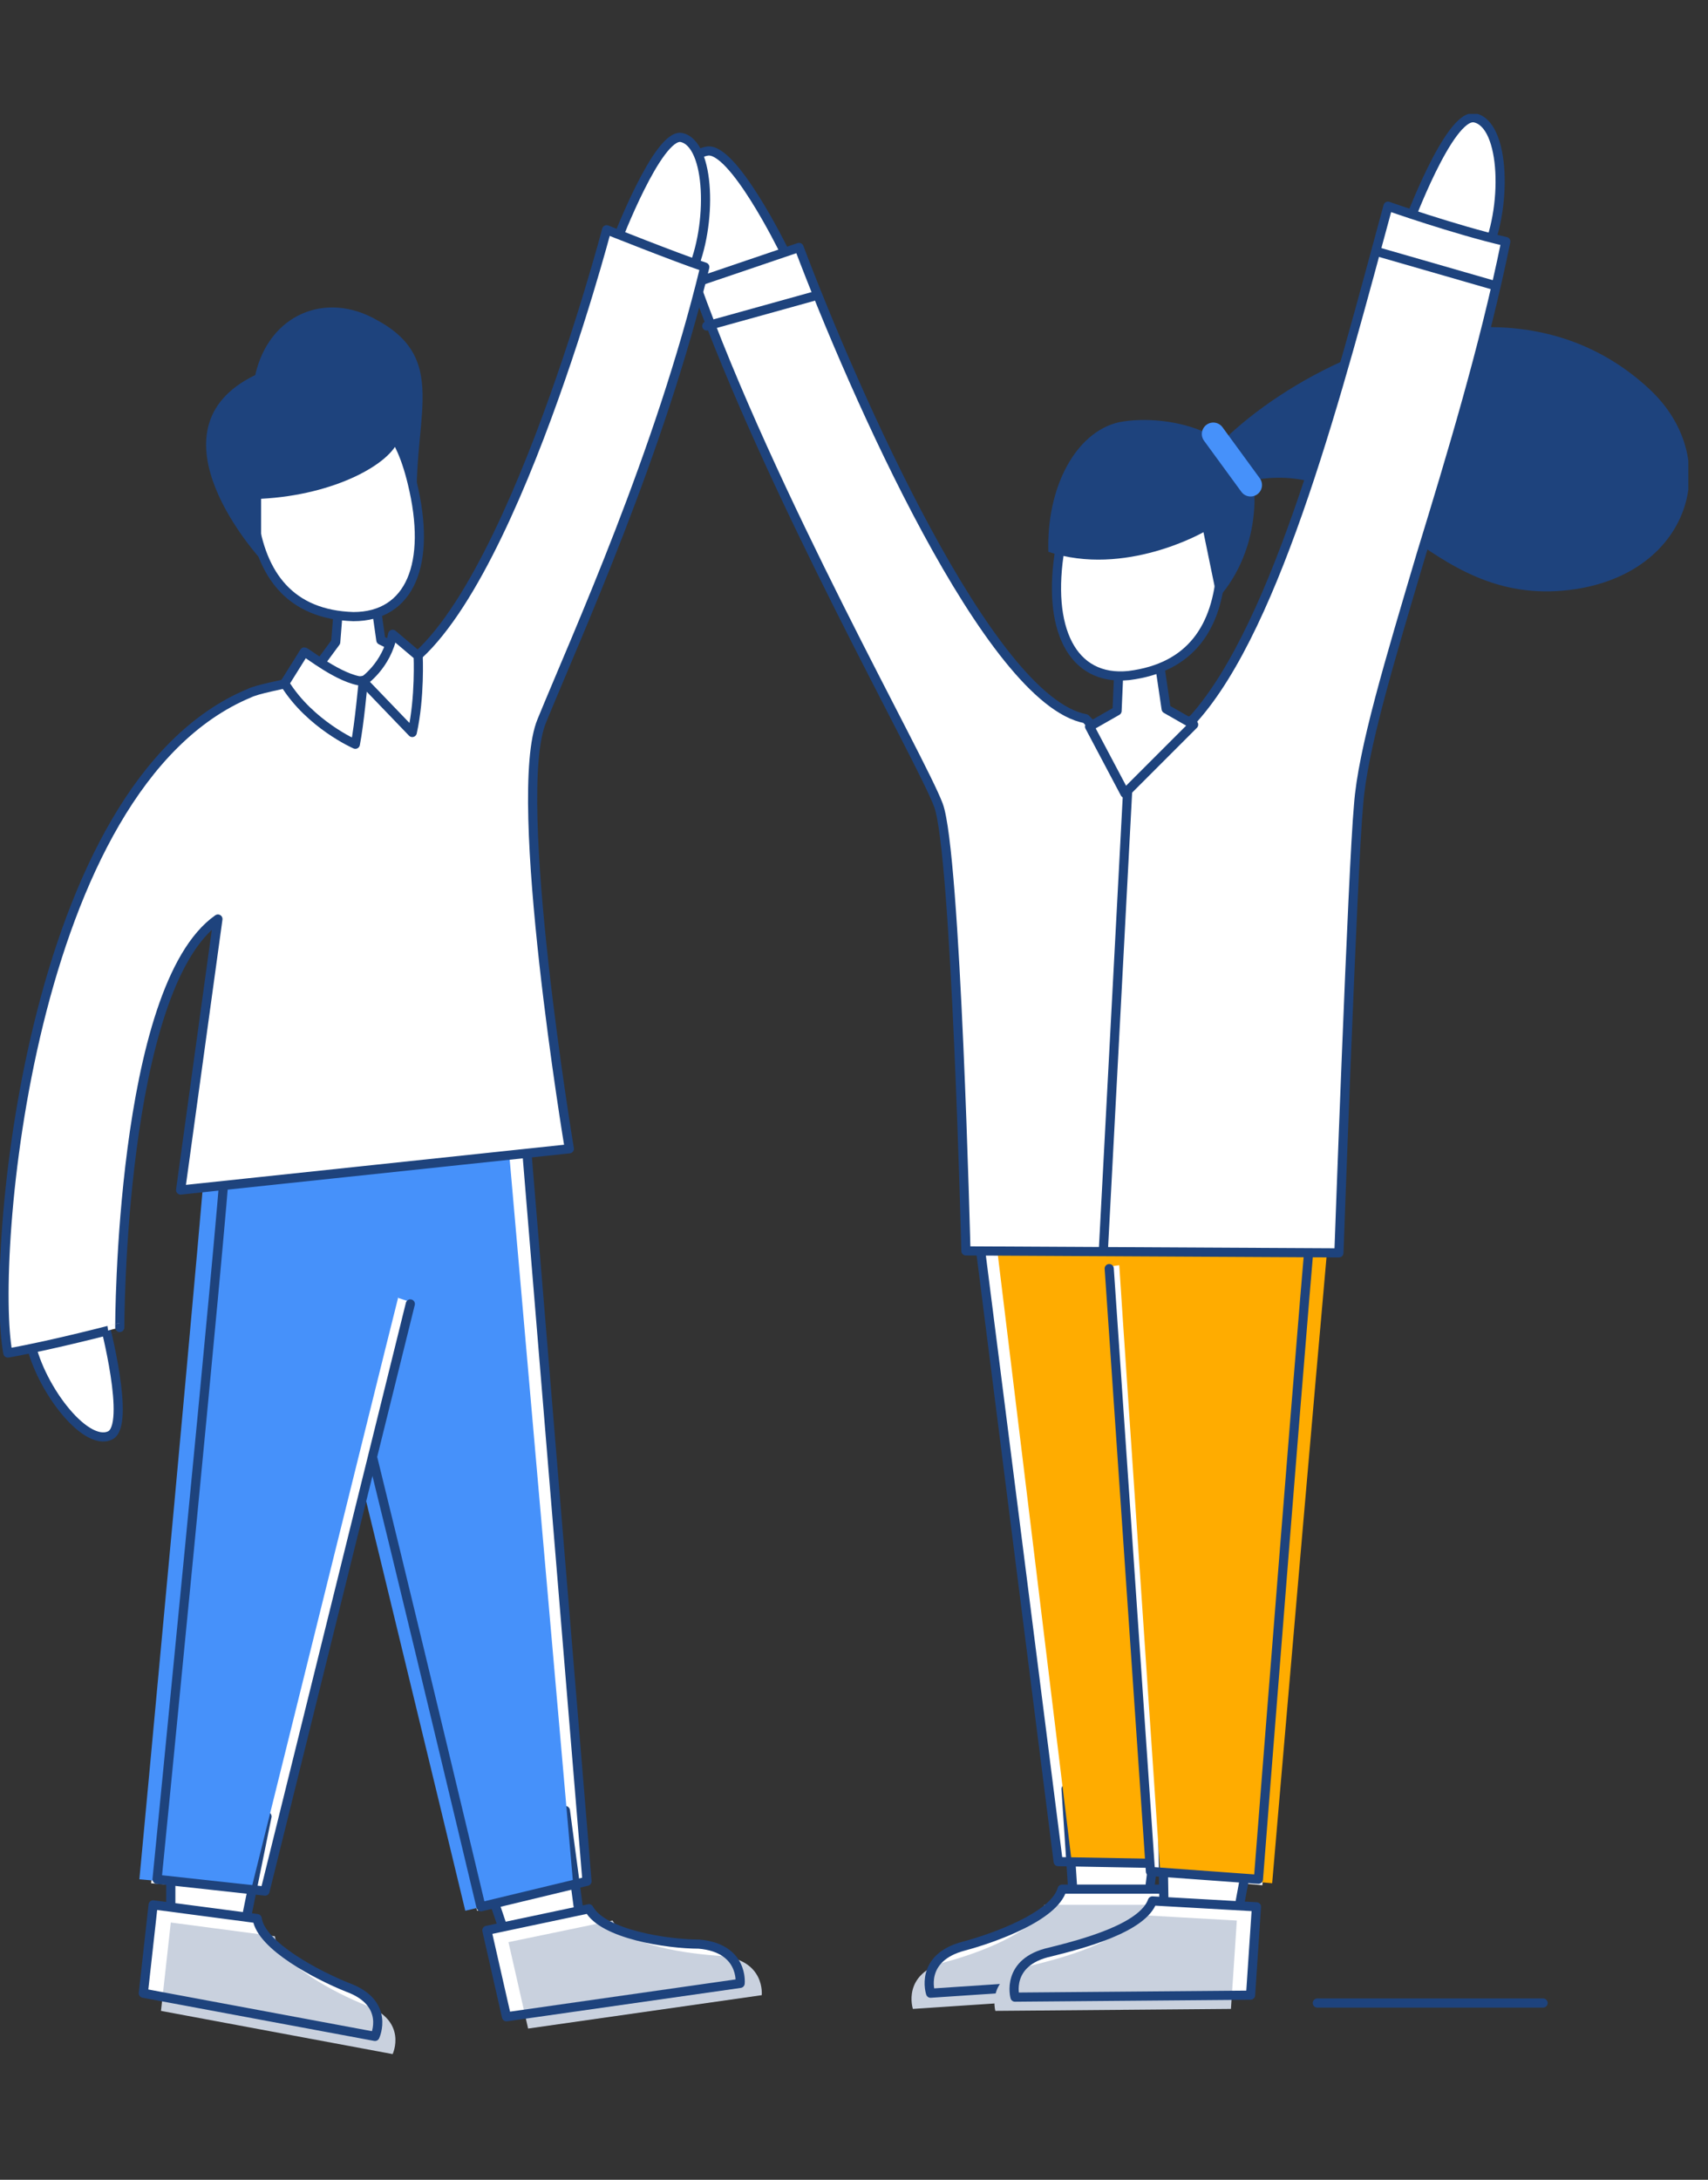 <?xml version="1.0" encoding="utf-8"?>
<!-- Generator: Adobe Illustrator 25.2.1, SVG Export Plug-In . SVG Version: 6.00 Build 0)  -->
<svg version="1.1" id="Layer_1" xmlns="http://www.w3.org/2000/svg" xmlns:xlink="http://www.w3.org/1999/xlink" x="0px" y="0px"
	 viewBox="0 0 87 111" style="enable-background:new 0 0 87 111;" xml:space="preserve">
<rect x="0" y="0" width="87" height="111" fill="#333333" stroke="none"/>
<style type="text/css">
	.st0{clip-path:url(#SVGID_2_);}
	.st1{fill:#1E437D;}
	.st2{fill:#FFFFFF;}
	.st3{fill:none;stroke:#1E437D;stroke-width:0.466;stroke-linecap:round;stroke-linejoin:round;stroke-miterlimit:10;}
	.st4{fill:#C9D1DE;}
	.st5{fill:#FFAC00;}
	.st6{fill:#FFFFFF;stroke:#1E437D;stroke-width:0.466;stroke-linecap:round;stroke-linejoin:round;stroke-miterlimit:10;}
	.st7{fill:none;stroke:#4691FA;stroke-width:1.165;stroke-linecap:round;stroke-linejoin:round;stroke-miterlimit:10;}
	.st8{fill:#4691FA;}
</style>
<g>
	<defs>
		<rect id="SVGID_1_" x="0" y="5.8" width="86" height="98.8"/>
	</defs>
	<clipPath id="SVGID_2_">
		<use xlink:href="#SVGID_1_"  style="overflow:visible;"/>
	</clipPath>
	<g class="st0">
		<path class="st1" d="M60.3,26.6c-2-3.2,14.1-15.7,23.7-6.8c4,3.7,2,9.9-4.7,10.3c-7.1,0.4-9.5-7.3-16.1-5.5"/>
		<path class="st2" d="M61,55.2c-0.3,3.6-1.3,39.9-1.3,39.9L54.1,95l-4.9-38.5L61,55.2z"/>
		<path class="st2" d="M58.9,91.5l-0.5,6.4l-3.5-0.2l-0.7-6.4"/>
		<path class="st3" d="M59.2,91l-0.8,6.5l-3.7-0.4l-0.4-6"/>
		<path class="st2" d="M59.4,96.2l0,4.5l-12,0.8c0,0-0.6-1.8,1.7-2.4c1.5-0.4,4.6-1.5,5-2.9L59.4,96.2z"/>
		<path class="st4" d="M58.5,97l0,4.5l-12,0.8c0,0-0.6-1.8,1.7-2.4c1.5-0.4,4.6-1.5,5-2.9L58.5,97z"/>
		<path class="st3" d="M59.4,96.2l0,4.5l-12,0.8c0,0-0.6-1.8,1.7-2.4c1.5-0.4,4.6-1.5,5-2.9L59.4,96.2z"/>
		<path class="st5" d="M61.6,55.2c-0.3,3.6-1.3,39.9-1.3,39.9l-5.7-0.2l-4.7-38.6L61.6,55.2z"/>
		<path class="st3" d="M60.4,65.4c-0.3,3.6-1,29.5-1,29.5l-5.5-0.1l-4.9-38.6"/>
		<path class="st2" d="M67.8,56.2C67.3,59.7,64.3,96,64.3,96l-5.7-0.5l-2.1-31l0.7-0.1l4.3-6.9L67.8,56.2z"/>
		<path class="st2" d="M63.7,92.2l-0.9,6.4l-3.6-0.4l-0.3-6.4"/>
		<path class="st3" d="M64.1,91.8l-1.2,6.5l-3.6-0.6l-0.1-6"/>
		<path class="st2" d="M64,97.1l-0.3,4.5l-12,0.1c0,0-0.5-1.8,1.8-2.3c1.6-0.4,4.7-1.2,5.2-2.6L64,97.1z"/>
		<path class="st4" d="M63,97.8l-0.3,4.5l-12,0.1c0,0-0.5-1.8,1.8-2.3c1.6-0.4,4.7-1.2,5.2-2.6L63,97.8z"/>
		<path class="st3" d="M64,97.1l-0.3,4.5l-12,0.1c0,0-0.5-1.8,1.8-2.3c1.6-0.4,4.7-1.2,5.2-2.6L64,97.1z"/>
		<path class="st5" d="M68.3,56.1c-0.4,3.6-3.5,39.8-3.5,39.8l-5.7-0.5l-1.9-28.1l-0.7-10.7L68.3,56.1z"/>
		<path class="st3" d="M67.1,58.8c-0.4,3.6-3,36.9-3,36.9l-5.5-0.4l-2.1-30.7"/>
		<path class="st2" d="M35.7,14.5C34.5,12,34.3,8,36,7.7c1.3-0.3,3.9,5,3.9,5"/>
		<path class="st3" d="M35.7,14.5C34.5,12,34.3,8,36,7.7c1.3-0.3,3.9,5,3.9,5"/>
		<path class="st2" d="M75.6,13.1c1.2-2.4,1.1-6.8-0.5-7.1c-1.3-0.2-3.4,5.5-3.4,5.5"/>
		<path class="st3" d="M75.6,13.1c1.2-2.4,1.1-6.8-0.5-7.1c-1.3-0.2-3.4,5.5-3.4,5.5"/>
		<path class="st2" d="M47.7,41c-0.9-2.4-8.4-15.7-12.4-26.5l5.3-1.8c2.8,7.4,9.7,23.1,14.6,24l2.2,2.3l3.3-2.3
			c4.3-4.8,7.4-16.9,9.9-26.1c0,0,3.4,1.2,6,1.8c-2.1,11.1-7,23.2-7.5,28.7c-0.3,3.2-1,22.8-1,22.8l-19-0.1
			C49.1,63.7,48.7,43.4,47.7,41z"/>
		<path class="st3" d="M72.4,28.2c-1.6,5.4-3,10-3.2,12.8c-0.3,3.2-1,22.8-1,22.8l-19-0.1c0,0-0.5-20.3-1.4-22.7
			c-0.9-2.4-8.5-15.7-12.4-26.6l5.3-1.8c2.8,7.4,9.7,23.1,14.6,24l2.2,2.3l3.3-2.3c4.3-4.8,7.4-16.9,9.9-26.1c0,0,3.4,1.2,6,1.8
			C75.6,17.7,73.9,23.3,72.4,28.2z"/>
		<path class="st3" d="M57.5,39.1l-1.3,24.6"/>
		<path class="st3" d="M67.1,102h11.5"/>
		<path class="st3" d="M36,16.6l5.4-1.5"/>
		<path class="st3" d="M70.1,12.8l5.9,1.7"/>
		<path class="st6" d="M60.8,36.9l-1.4-0.8l-0.4-2.7l-2,0.5l-0.1,2.3L55.5,37l1.8,3.4L60.8,36.9z"/>
		<path class="st2" d="M54,27.9c-0.7,4.1,0.6,6.8,3.5,6.5c3.2-0.4,4.5-2.5,4.7-5.4c0.2-2.9-1.5-5-4-5.2C55.6,23.7,54.5,25,54,27.9z"
			/>
		<path class="st6" d="M54,27.9c-0.7,4.1,0.6,6.8,3.5,6.5c3.2-0.4,4.5-2.5,4.7-5.4c0.2-2.9-1.5-5-4-5.2C55.6,23.7,54.5,25,54,27.9z"
			/>
		<path class="st1" d="M53.4,28.1c3.9,1.3,7.9-1,7.9-1l0.7,3.4c0,0,1.8-1.7,1.9-4.9c0.1-3.5-4.3-4.6-6.9-4.1
			C54.8,22,53.3,24.8,53.4,28.1z"/>
		<path class="st7" d="M61.8,22.1l1.9,2.6"/>
		<path class="st6" d="M15.7,34.6l1.4-1.9l0.2-2.5l1.8,0.3l0.3,2.1l1.2,0.6l-1.4,3.2L15.7,34.6z"/>
		<path class="st2" d="M14.8,58.5c1,3.5,9.5,38.8,9.5,38.8l5.5-1.3l-3.2-38.7L14.8,58.5z"/>
		<path class="st2" d="M24.3,93.6l1.9,6.2l3.4-0.9l-0.7-6.3"/>
		<path class="st3" d="M23.9,93.1l2.1,6.2l3.6-1.1l-0.8-6"/>
		<path class="st2" d="M24.8,98.3l1,4.4l11.9-1.7c0,0,0.2-1.8-2.1-2C34,99,30.7,98.5,30,97.2L24.8,98.3z"/>
		<path class="st4" d="M25.9,98.9l1,4.4l11.9-1.7c0,0,0.2-1.8-2.1-2c-1.6-0.1-4.8-0.5-5.5-1.8L25.9,98.9z"/>
		<path class="st3" d="M24.8,98.3l1,4.4l11.9-1.7c0,0,0.2-1.8-2.1-2C34,99,30.7,98.5,30,97.2L24.8,98.3z"/>
		<path class="st8" d="M14.2,58.5c1,3.5,9.5,38.8,9.5,38.8l5.5-1.3l-3.4-38.8L14.2,58.5z"/>
		<path class="st3" d="M17.5,68.4c1,3.5,7,28.7,7,28.7l5.4-1.3l-3.2-38.8"/>
		<path class="st2" d="M11.3,56.1c-0.2,3.6-3.6,39.8-3.6,39.8l5.7,0.5l7.5-30.1l-0.6-0.2l-3-7.5L11.3,56.1z"/>
		<path class="st2" d="M8.9,92.3l-0.3,6.4l3.5,0.3l1.4-6.2"/>
		<path class="st3" d="M8.7,91.8v6.6l3.7,0l1.2-5.9"/>
		<path class="st2" d="M7.8,97l-0.5,4.5l11.8,2.2c0,0,0.8-1.7-1.4-2.5c-1.5-0.6-4.4-2.1-4.6-3.5L7.8,97z"/>
		<path class="st4" d="M8.7,97.9l-0.5,4.5l11.8,2.2c0,0,0.8-1.7-1.4-2.5c-1.5-0.6-4.4-2.1-4.6-3.5L8.7,97.9z"/>
		<path class="st3" d="M7.8,97l-0.5,4.5l11.8,2.2c0,0,0.8-1.7-1.4-2.5c-1.5-0.6-4.4-2.1-4.6-3.5L7.8,97z"/>
		<path class="st8" d="M10.7,55.9c-0.2,3.6-3.6,39.8-3.6,39.8l5.7,0.5l6.8-27.4l2.6-10.4L10.7,55.9z"/>
		<path class="st3" d="M11.5,58.8C11.3,62.4,8,95.7,8,95.7l5.5,0.6l7.4-29.9"/>
		<path class="st2" d="M1.5,68.1c0.4,2.4,2.8,5.6,4.1,5c1.1-0.5-0.3-5.8-0.3-5.8"/>
		<path class="st3" d="M1.5,68.1c0.4,2.4,2.8,5.6,4.1,5c1.1-0.5-0.3-5.8-0.3-5.8"/>
		<path class="st2" d="M35.2,13.9c1.1-2.4,1-6.6-0.5-6.9c-1.2-0.2-3.3,5.3-3.3,5.3"/>
		<path class="st3" d="M35.2,13.9c1.1-2.4,1-6.6-0.5-6.9c-1.2-0.2-3.3,5.3-3.3,5.3"/>
		<path class="st6" d="M0.4,68.9C-0.5,64.2,1.4,40,12.7,35.3c0.4-0.2,1.5-0.4,2.8-0.7c0.7-0.2,1.5,0.4,2.3,0.2
			c0.3-0.1,1.6-0.3,1.9-0.4c5.8-2.1,11.2-22.7,11.2-22.7s3.5,1.4,5,1.9c-2.3,9.5-6.5,18.7-8.3,23.1C26,40.5,29,58.5,29,58.5
			L9.2,60.6l1.9-13.8c-5,3.5-5,20.8-5,20.8S2.7,68.5,0.4,68.9z"/>
		<path class="st6" d="M20,32.3l1.3,1.1c0,0,0.1,2.1-0.3,3.9l-2.5-2.6C18.5,34.7,19.7,33.9,20,32.3z"/>
		<path class="st6" d="M18.5,34.7c0,0-0.2,2.2-0.4,3.2c0,0-2.3-1-3.6-3.1l1-1.6C15.6,33.2,17.3,34.6,18.5,34.7z"/>
		<path class="st2" d="M21,24.6c1,4.1-0.1,6.8-3,6.8c-3.2-0.1-4.7-2.1-5.1-5.1c-0.4-2.9,1.1-5.1,3.7-5.4
			C19.1,20.5,20.3,21.7,21,24.6z"/>
		<path class="st6" d="M21,24.6c1,4.1-0.1,6.8-3,6.8c-3.2-0.1-4.7-2.1-5.1-5.1c-0.4-2.9,1.1-5.1,3.7-5.4
			C19.1,20.5,20.3,21.7,21,24.6z"/>
		<path class="st1" d="M21.3,26.6c-0.3-2.1-1-4.2-1-4.2c-0.4,1.2-3.2,2.8-7,3l0,3.1c0,0-6.1-6.6-0.3-9.4c0.7-3.1,3.6-4.3,6.2-2.8
			C23.1,18.4,20.8,21.6,21.3,26.6z"/>
	</g>
</g>
</svg>
